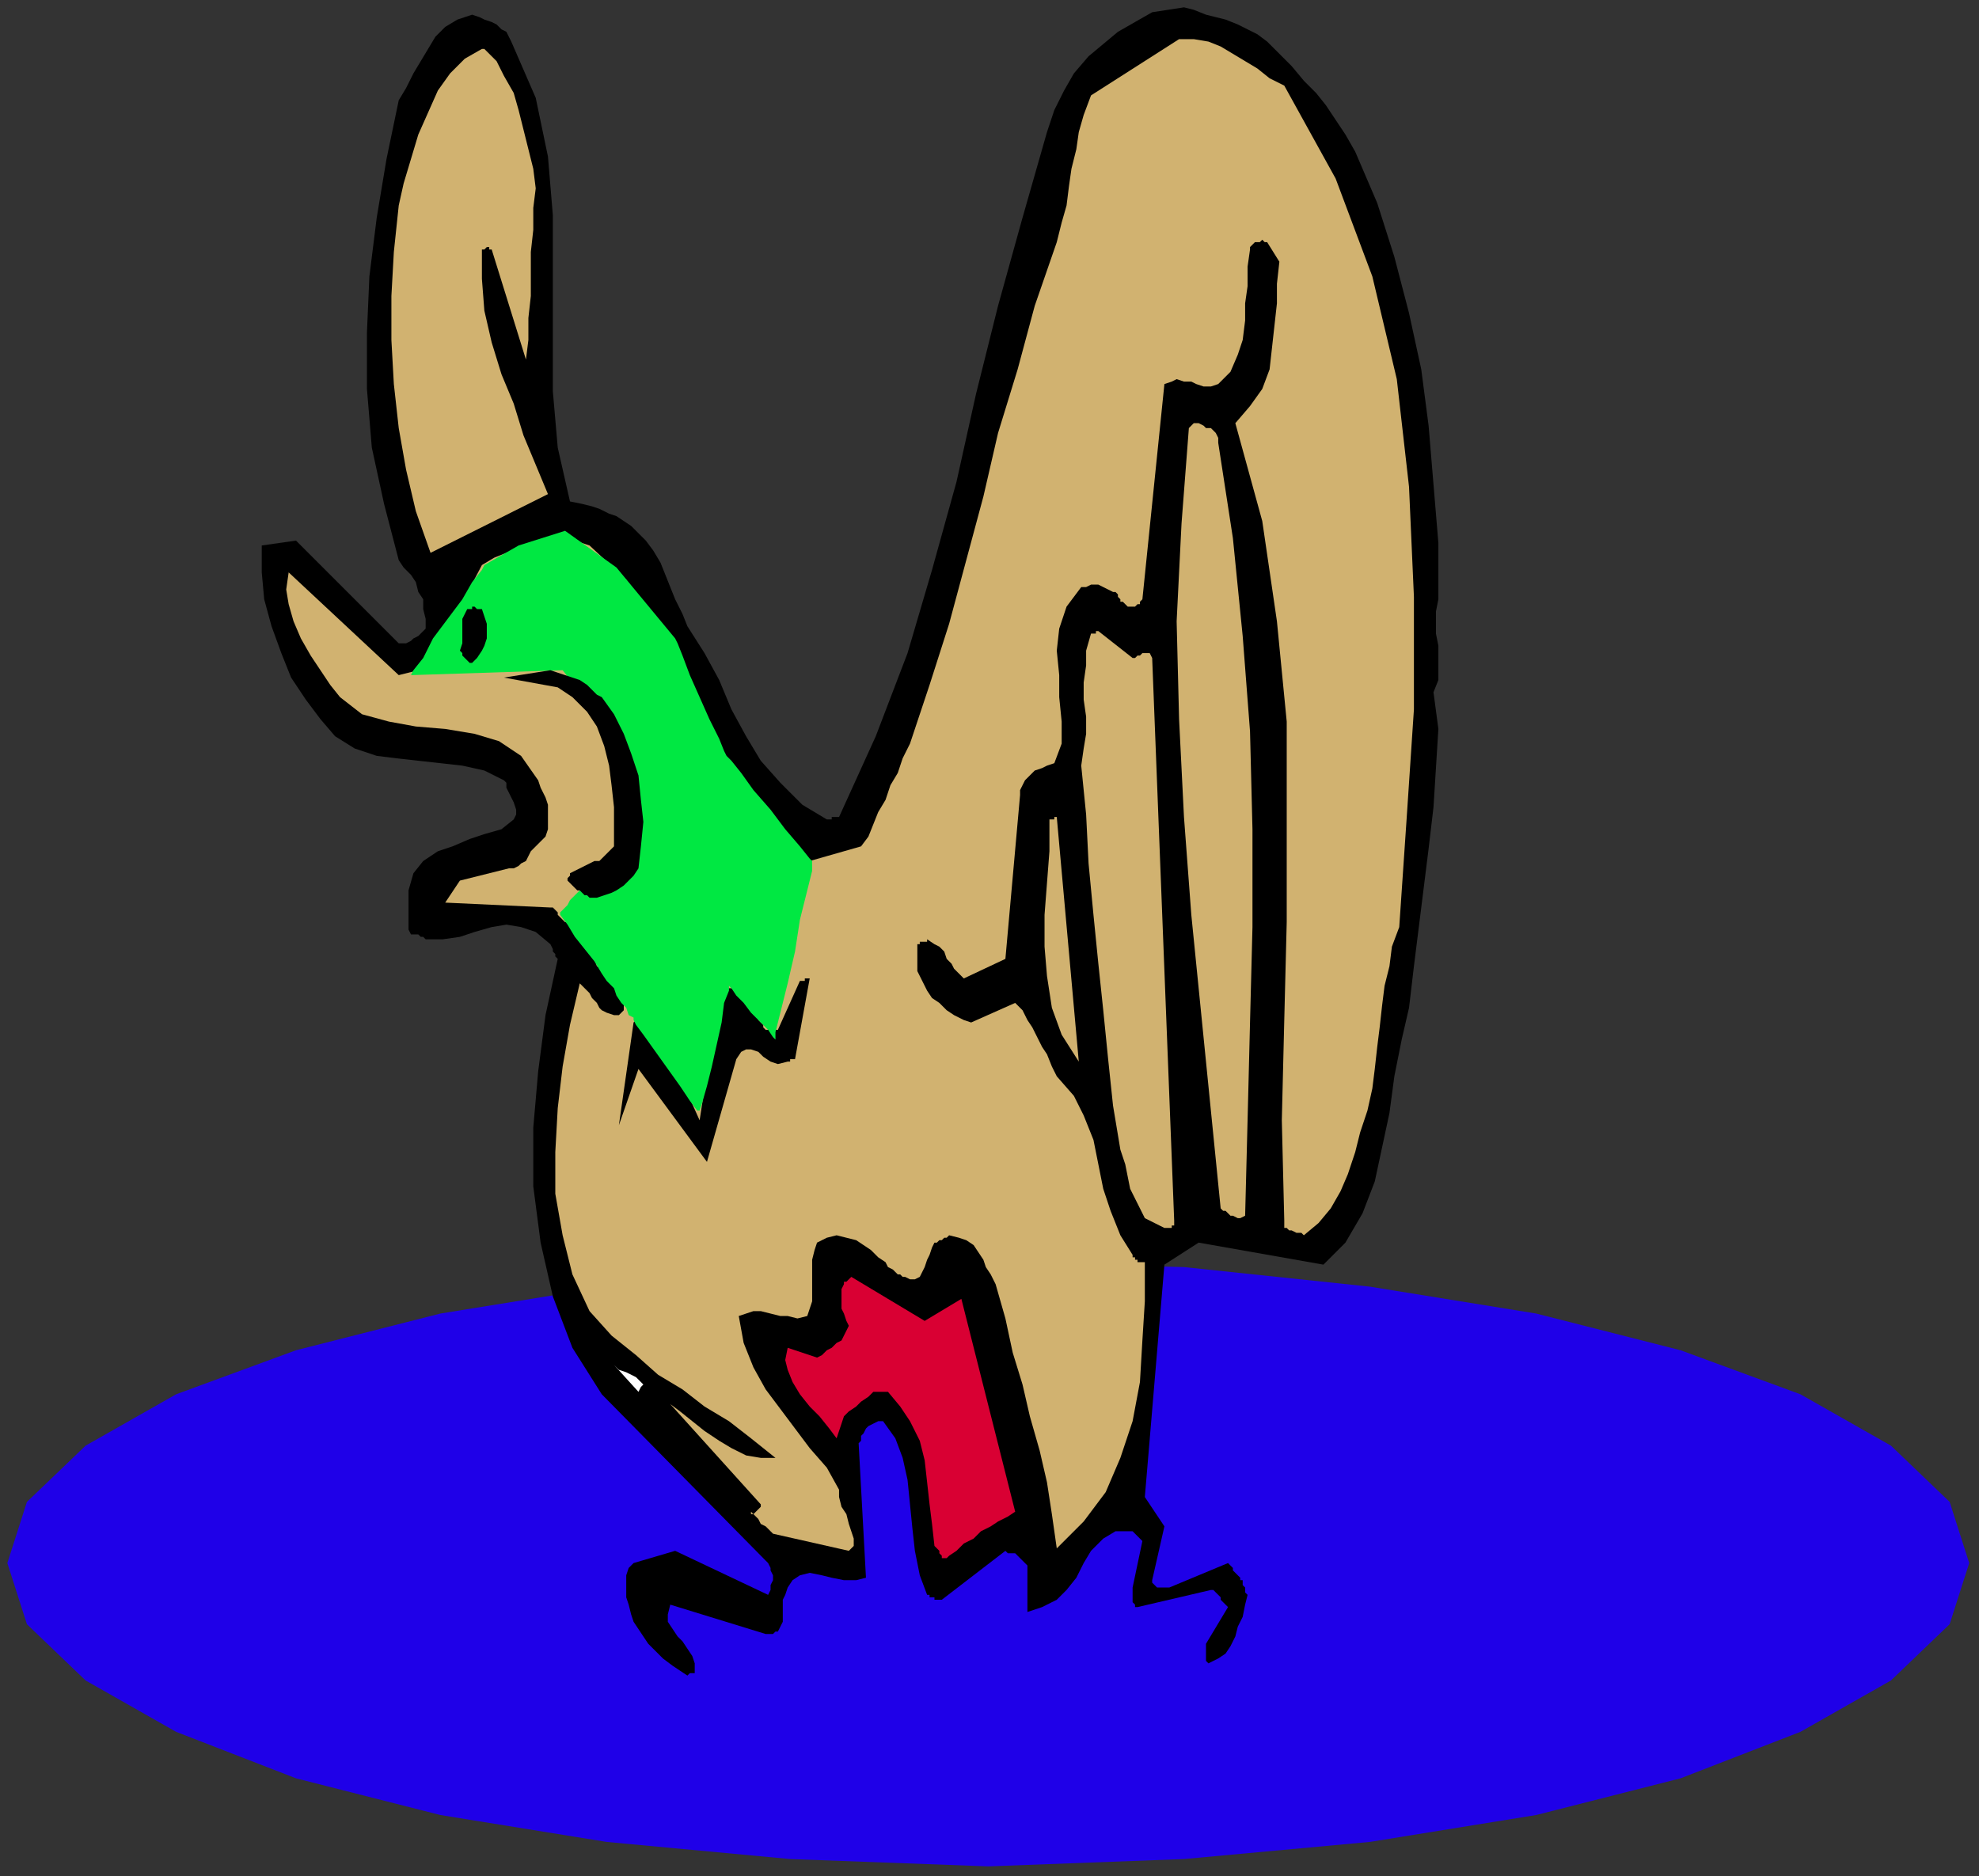 <?xml version="1.0" encoding="UTF-8" standalone="no"?>
<svg
   xmlns:dc="http://purl.org/dc/elements/1.1/"
   xmlns:cc="http://creativecommons.org/ns#"
   xmlns:rdf="http://www.w3.org/1999/02/22-rdf-syntax-ns#"
   xmlns:svg="http://www.w3.org/2000/svg"
   xmlns="http://www.w3.org/2000/svg"
   xmlns:sodipodi="http://sodipodi.sourceforge.net/DTD/sodipodi-0.dtd"
   xmlns:inkscape="http://www.inkscape.org/namespaces/inkscape"
   version="1.0"
   width="214.048mm"
   height="202.935mm"
   id="svg33"
   sodipodi:docname="CBIRD021.WMF">
  <rect width="100%" height="100%" fill="#333333" stroke="none"/>
  <sodipodi:namedview
     pagecolor="#ffffff"
     bordercolor="#666666"
     borderopacity="1"
     objecttolerance="10"
     gridtolerance="10"
     guidetolerance="10"
     inkscape:pageopacity="0"
     inkscape:pageshadow="2"
     inkscape:window-width="640"
     inkscape:window-height="480"
     id="namedview35" />
  <defs
     id="defs3">
    <pattern
       id="WMFhbasepattern"
       patternUnits="userSpaceOnUse"
       width="6"
       height="6"
       x="0"
       y="0" />
  </defs>
  <path
     style="fill:none;stroke:none;"
     d="  M 0,0   L 808,0   L 808,766   L 0,766   z "
     id="path5" />
  <path
     style="fill:#1f00e8;fill-rule:evenodd;fill-opacity:1;stroke:none;"
     d="  M 404,516   L 484,518   L 560,526   L 628,537   L 687,552   L 736,570   L 773,591   L 797,614   L 805,639   L 797,664   L 773,687   L 736,708   L 687,727   L 628,742   L 560,753   L 484,760   L 404,763   L 323,760   L 248,753   L 180,742   L 121,727   L 72,708   L 35,687   L 11,664   L 3,639   L 11,614   L 35,591   L 72,570   L 121,552   L 180,537   L 248,526   L 323,518   L 404,516  z "
     id="path7" />
  <path
     style="fill:#000000;fill-rule:evenodd;fill-opacity:1;stroke:none;"
     d="  M 484,3   L 471,5   L 464,9   L 457,13   L 451,18   L 445,23   L 439,30   L 435,37   L 431,45   L 428,54   L 418,89   L 408,125   L 399,161   L 391,197   L 381,233   L 371,267   L 358,301   L 343,334   L 343,334   L 342,334   L 342,334   L 341,334   L 340,334   L 340,335   L 339,335   L 338,335   L 328,329   L 319,320   L 311,311   L 305,301   L 299,290   L 294,278   L 288,267   L 281,256   L 279,251   L 276,245   L 274,240   L 272,235   L 270,230   L 267,225   L 264,221   L 261,218   L 258,215   L 255,213   L 252,211   L 249,210   L 245,208   L 242,207   L 238,206   L 233,205   L 228,183   L 226,160   L 226,136   L 226,112   L 226,88   L 224,64   L 219,40   L 209,17   L 208,15   L 207,13   L 205,12   L 203,10   L 201,9   L 198,8   L 196,7   L 193,6   L 187,8   L 182,11   L 178,15   L 175,20   L 172,25   L 169,30   L 166,36   L 163,41   L 158,65   L 154,89   L 151,113   L 150,136   L 150,159   L 152,183   L 157,206   L 163,229   L 165,232   L 168,235   L 170,238   L 171,242   L 173,245   L 173,249   L 174,253   L 174,257   L 173,258   L 172,259   L 171,260   L 169,261   L 168,262   L 166,263   L 165,263   L 163,263   L 121,221   L 107,223   L 107,234   L 108,245   L 111,256   L 115,267   L 119,277   L 125,286   L 131,294   L 137,301   L 145,306   L 154,309   L 162,310   L 171,311   L 180,312   L 189,313   L 198,315   L 206,319   L 207,320   L 207,322   L 208,324   L 209,326   L 210,328   L 211,331   L 211,333   L 210,335   L 205,339   L 198,341   L 192,343   L 185,346   L 179,348   L 173,352   L 169,357   L 167,364   L 167,366   L 167,369   L 167,371   L 167,373   L 167,376   L 167,378   L 167,380   L 168,382   L 169,382   L 170,382   L 170,382   L 171,382   L 172,383   L 173,383   L 174,384   L 175,384   L 181,384   L 188,383   L 194,381   L 201,379   L 207,378   L 213,379   L 219,381   L 225,386   L 226,388   L 226,389   L 227,390   L 227,391   L 227,391   L 228,392   L 228,392   L 228,392   L 223,415   L 220,438   L 218,461   L 218,485   L 221,508   L 226,530   L 234,551   L 246,570   L 313,638   L 314,639   L 315,641   L 315,642   L 316,644   L 316,646   L 315,648   L 315,650   L 314,652   L 276,634   L 259,639   L 257,641   L 256,644   L 256,647   L 256,650   L 256,653   L 257,656   L 258,660   L 259,663   L 261,666   L 263,669   L 265,672   L 268,675   L 271,678   L 275,681   L 278,683   L 281,685   L 282,684   L 283,684   L 283,684   L 284,684   L 284,683   L 284,682   L 284,681   L 284,680   L 283,677   L 281,674   L 279,671   L 277,669   L 275,666   L 273,663   L 273,660   L 274,656   L 313,668   L 313,668   L 313,668   L 314,668   L 315,668   L 316,668   L 317,667   L 317,667   L 318,667   L 319,665   L 320,663   L 320,661   L 320,659   L 320,657   L 320,654   L 321,652   L 322,649   L 324,646   L 327,644   L 331,643   L 336,644   L 340,645   L 345,646   L 350,646   L 354,645   L 351,590   L 352,589   L 352,587   L 353,586   L 354,584   L 355,583   L 357,582   L 359,581   L 361,581   L 366,588   L 369,596   L 371,605   L 372,615   L 373,625   L 374,634   L 376,644   L 379,652   L 380,652   L 380,653   L 381,653   L 382,653   L 382,654   L 383,654   L 384,654   L 385,654   L 411,634   L 412,635   L 414,635   L 415,635   L 416,636   L 417,637   L 418,638   L 419,639   L 420,640   L 420,659   L 426,657   L 432,654   L 436,650   L 440,645   L 443,639   L 446,634   L 451,629   L 456,626   L 457,626   L 457,626   L 458,626   L 459,626   L 460,626   L 461,626   L 462,626   L 463,626   L 463,626   L 463,626   L 463,626   L 464,627   L 465,628   L 465,628   L 466,629   L 467,630   L 463,649   L 463,650   L 463,652   L 463,653   L 463,654   L 463,655   L 464,656   L 464,657   L 465,657   L 495,650   L 496,650   L 497,651   L 498,652   L 499,653   L 499,654   L 500,655   L 501,656   L 502,657   L 493,672   L 493,673   L 493,673   L 493,674   L 493,675   L 493,676   L 493,677   L 493,679   L 494,680   L 498,678   L 501,676   L 503,673   L 505,669   L 506,665   L 508,661   L 509,656   L 510,652   L 509,651   L 509,650   L 509,649   L 508,648   L 508,647   L 508,647   L 508,646   L 508,646   L 507,646   L 507,645   L 506,644   L 505,643   L 504,642   L 504,641   L 503,640   L 502,639   L 478,649   L 478,649   L 477,649   L 476,649   L 475,649   L 473,649   L 472,648   L 471,647   L 471,646   L 476,624   L 468,612   L 476,517   L 490,508   L 541,517   L 550,508   L 557,496   L 562,483   L 565,469   L 568,455   L 570,440   L 573,425   L 576,412   L 578,395   L 580,379   L 582,363   L 584,347   L 586,330   L 587,314   L 588,298   L 586,283   L 588,278   L 588,273   L 588,268   L 588,264   L 587,259   L 587,255   L 587,250   L 588,245   L 588,222   L 586,198   L 584,174   L 581,151   L 576,128   L 570,105   L 563,83   L 554,62   L 550,55   L 546,49   L 542,43   L 538,38   L 533,33   L 528,27   L 523,22   L 518,17   L 514,14   L 510,12   L 506,10   L 501,8   L 497,7   L 493,6   L 488,4   L 484,3  z "
     id="path9" />
  <path
     style="fill:#d1b270;fill-rule:evenodd;fill-opacity:1;stroke:none;"
     d="  M 482,16   L 446,39   L 443,47   L 441,54   L 440,61   L 438,69   L 437,76   L 436,84   L 434,91   L 432,99   L 423,125   L 416,151   L 408,177   L 402,203   L 395,229   L 388,255   L 380,280   L 372,304   L 369,310   L 367,316   L 364,321   L 362,327   L 359,332   L 357,337   L 355,342   L 352,346   L 331,352   L 316,338   L 305,323   L 295,306   L 286,288   L 278,270   L 268,253   L 256,237   L 241,223   L 235,221   L 229,220   L 223,221   L 217,222   L 212,224   L 207,226   L 202,228   L 197,231   L 175,273   L 163,276   L 118,234   L 117,241   L 118,247   L 120,254   L 123,261   L 127,268   L 131,274   L 135,280   L 139,285   L 148,292   L 159,295   L 170,297   L 182,298   L 194,300   L 204,303   L 213,309   L 220,319   L 221,322   L 223,326   L 224,329   L 224,333   L 224,336   L 224,339   L 223,342   L 221,344   L 219,346   L 217,348   L 216,350   L 215,352   L 213,353   L 212,354   L 210,355   L 208,355   L 188,360   L 182,369   L 225,371   L 226,371   L 226,371   L 227,372   L 228,373   L 228,374   L 229,375   L 230,376   L 231,377   L 232,377   L 233,378   L 234,378   L 235,379   L 236,379   L 237,380   L 238,381   L 238,382   L 239,382   L 240,382   L 241,383   L 241,384   L 241,386   L 241,387   L 241,388   L 241,389   L 243,392   L 244,395   L 247,397   L 249,400   L 252,402   L 254,405   L 255,408   L 255,412   L 255,413   L 255,413   L 254,414   L 254,414   L 253,415   L 253,415   L 252,415   L 251,415   L 248,414   L 246,413   L 245,412   L 244,410   L 242,408   L 241,406   L 239,404   L 237,402   L 233,419   L 230,436   L 228,453   L 227,471   L 227,488   L 230,505   L 234,521   L 241,536   L 250,546   L 260,554   L 269,562   L 279,568   L 288,575   L 298,581   L 307,588   L 317,596   L 311,596   L 305,595   L 299,592   L 294,589   L 288,585   L 283,581   L 278,577   L 274,574   L 311,615   L 311,615   L 311,616   L 310,617   L 309,618   L 308,619   L 307,619   L 307,618   L 307,617   L 307,618   L 308,619   L 309,620   L 310,621   L 311,623   L 313,624   L 314,625   L 316,627   L 347,634   L 349,632   L 349,629   L 348,626   L 347,623   L 346,619   L 344,616   L 343,612   L 343,609   L 338,600   L 331,592   L 325,584   L 319,576   L 313,568   L 308,559   L 304,549   L 302,538   L 305,537   L 308,536   L 311,536   L 315,537   L 319,538   L 322,538   L 326,539   L 330,538   L 331,535   L 332,532   L 332,527   L 332,523   L 332,519   L 332,515   L 333,511   L 334,508   L 338,506   L 342,505   L 346,506   L 350,507   L 353,509   L 356,511   L 359,514   L 362,516   L 363,518   L 365,519   L 366,520   L 367,521   L 368,521   L 369,522   L 370,522   L 372,523   L 374,523   L 376,522   L 377,520   L 378,518   L 379,515   L 380,513   L 381,510   L 382,508   L 383,508   L 384,507   L 384,507   L 385,507   L 386,506   L 386,506   L 387,506   L 388,505   L 392,506   L 395,507   L 398,509   L 400,512   L 402,515   L 403,518   L 405,521   L 407,525   L 411,539   L 414,553   L 418,566   L 421,579   L 425,593   L 428,606   L 430,619   L 432,633   L 443,622   L 452,610   L 458,596   L 463,581   L 466,565   L 467,548   L 468,532   L 468,516   L 467,516   L 466,516   L 465,516   L 465,515   L 464,515   L 464,514   L 463,514   L 463,513   L 458,505   L 454,495   L 451,486   L 449,476   L 447,466   L 443,456   L 439,448   L 432,440   L 430,436   L 428,431   L 426,428   L 424,424   L 422,420   L 420,417   L 418,413   L 415,410   L 397,418   L 394,417   L 390,415   L 387,413   L 384,410   L 381,408   L 379,405   L 377,401   L 375,397   L 375,396   L 375,394   L 375,393   L 375,391   L 375,390   L 375,389   L 375,388   L 375,386   L 375,386   L 375,386   L 376,386   L 376,385   L 377,385   L 378,385   L 379,385   L 379,384   L 382,386   L 384,387   L 386,389   L 387,392   L 389,394   L 390,396   L 392,398   L 394,400   L 411,392   L 417,325   L 417,323   L 418,321   L 419,319   L 421,317   L 423,315   L 426,314   L 428,313   L 431,312   L 434,304   L 434,295   L 433,285   L 433,276   L 432,266   L 433,257   L 436,248   L 442,240   L 444,240   L 446,239   L 447,239   L 449,239   L 451,240   L 453,241   L 455,242   L 456,242   L 457,243   L 457,244   L 458,245   L 458,246   L 459,246   L 460,247   L 461,248   L 463,248   L 463,248   L 464,248   L 464,248   L 465,247   L 465,247   L 466,247   L 466,246   L 467,245   L 476,157   L 479,156   L 481,155   L 484,156   L 487,156   L 489,157   L 492,158   L 495,158   L 498,157   L 503,152   L 506,145   L 508,139   L 509,131   L 509,124   L 510,117   L 510,109   L 511,102   L 511,101   L 512,100   L 513,99   L 514,99   L 515,99   L 516,98   L 517,99   L 518,99   L 523,107   L 522,116   L 522,124   L 521,133   L 520,142   L 519,151   L 516,159   L 511,166   L 505,173   L 516,213   L 522,254   L 526,295   L 526,336   L 526,377   L 525,417   L 524,458   L 525,499   L 525,501   L 525,502   L 526,502   L 527,503   L 528,503   L 530,504   L 532,504   L 533,505   L 539,500   L 544,494   L 548,487   L 551,480   L 554,471   L 556,463   L 559,454   L 561,445   L 562,437   L 563,428   L 564,420   L 565,411   L 566,403   L 568,395   L 569,387   L 572,379   L 575,335   L 578,290   L 578,244   L 576,199   L 571,155   L 561,113   L 546,73   L 525,35   L 519,32   L 514,28   L 509,25   L 504,22   L 499,19   L 494,17   L 488,16   L 482,16  z "
     id="path11" />
  <path
     style="fill:#d1b270;fill-rule:evenodd;fill-opacity:1;stroke:none;"
     d="  M 197,20   L 190,24   L 184,30   L 179,37   L 175,46   L 171,55   L 168,65   L 165,75   L 163,84   L 161,103   L 160,121   L 160,139   L 161,157   L 163,175   L 166,192   L 170,209   L 176,226   L 224,202   L 219,190   L 214,178   L 210,165   L 205,153   L 201,140   L 198,127   L 197,114   L 197,102   L 198,102   L 198,102   L 198,102   L 199,101   L 199,101   L 200,101   L 200,102   L 201,102   L 215,147   L 216,139   L 216,130   L 217,121   L 217,112   L 217,103   L 218,94   L 218,85   L 219,77   L 218,69   L 216,61   L 214,53   L 212,45   L 210,38   L 206,31   L 203,25   L 198,20   L 198,20   L 198,20   L 197,20   L 197,20  z "
     id="path13" />
  <path
     style="fill:#d1b270;fill-rule:evenodd;fill-opacity:1;stroke:none;"
     d="  M 486,175   L 483,214   L 481,254   L 482,294   L 484,334   L 487,374   L 491,414   L 495,454   L 499,494   L 500,495   L 501,495   L 502,496   L 503,497   L 504,497   L 506,498   L 507,498   L 509,497   L 510,458   L 511,418   L 512,379   L 512,339   L 511,299   L 508,260   L 504,220   L 498,181   L 498,179   L 497,177   L 496,176   L 495,175   L 493,175   L 492,174   L 490,173   L 488,173   L 488,173   L 488,173   L 488,173   L 487,174   L 487,174   L 487,174   L 486,175   L 486,175  z "
     id="path15" />
  <path
     style="fill:#d1b270;fill-rule:evenodd;fill-opacity:1;stroke:none;"
     d="  M 446,259   L 444,266   L 444,272   L 443,279   L 443,286   L 444,293   L 444,300   L 443,306   L 442,313   L 444,333   L 445,353   L 447,374   L 449,394   L 451,413   L 453,433   L 455,452   L 458,470   L 460,476   L 461,481   L 462,486   L 464,490   L 466,494   L 468,498   L 472,500   L 476,502   L 477,502   L 477,502   L 478,502   L 479,502   L 479,501   L 480,501   L 480,500   L 480,499   L 471,269   L 470,267   L 469,267   L 468,267   L 467,267   L 466,268   L 465,268   L 464,269   L 463,269   L 449,258   L 449,258   L 449,258   L 448,258   L 448,259   L 447,259   L 447,259   L 446,259   L 446,259  z "
     id="path17" />
  <path
     style="fill:#d1b270;fill-rule:evenodd;fill-opacity:1;stroke:none;"
     d="  M 429,335   L 429,348   L 428,361   L 427,374   L 427,387   L 428,399   L 430,412   L 434,423   L 441,434   L 432,334   L 432,334   L 432,334   L 431,334   L 431,335   L 430,335   L 430,335   L 430,335   L 429,335  z "
     id="path19" />
  <path
     style="fill:#000000;fill-rule:evenodd;fill-opacity:1;stroke:none;"
     d="  M 330,400   L 329,400   L 329,400   L 329,401   L 328,401   L 327,401   L 327,401   L 327,401   L 327,401   L 318,421   L 317,421   L 317,421   L 316,421   L 315,422   L 315,421   L 314,421   L 313,421   L 313,421   L 312,420   L 312,419   L 311,418   L 310,417   L 310,416   L 309,415   L 308,414   L 308,412   L 307,411   L 306,410   L 305,409   L 304,408   L 303,407   L 302,406   L 301,405   L 299,404   L 298,404   L 297,404   L 296,404   L 296,404   L 295,405   L 295,405   L 294,405   L 294,406   L 286,458   L 268,418   L 267,417   L 267,417   L 266,416   L 265,416   L 265,416   L 263,415   L 262,415   L 261,415   L 260,415   L 260,416   L 260,416   L 260,416   L 260,416   L 260,416   L 260,417   L 259,418   L 253,460   L 261,437   L 289,475   L 301,433   L 303,430   L 305,429   L 307,429   L 310,430   L 312,432   L 315,434   L 318,435   L 322,434   L 322,434   L 323,434   L 323,434   L 323,434   L 323,434   L 323,433   L 324,433   L 325,433   L 331,400   L 331,400   L 331,400   L 331,400   L 330,400   L 330,400   L 330,400   L 330,400   L 330,400  z "
     id="path21" />
  <path
     style="fill:#d90033;fill-rule:evenodd;fill-opacity:1;stroke:none;"
     d="  M 347,523   L 347,523   L 347,523   L 347,523   L 346,524   L 346,524   L 345,524   L 345,525   L 345,525   L 344,527   L 344,529   L 344,531   L 344,533   L 344,535   L 345,537   L 346,540   L 347,542   L 346,544   L 345,546   L 344,548   L 342,549   L 340,551   L 338,552   L 336,554   L 334,555   L 322,551   L 321,556   L 322,560   L 324,565   L 327,570   L 331,575   L 335,579   L 339,584   L 342,588   L 343,585   L 344,582   L 345,579   L 347,577   L 350,575   L 352,573   L 355,571   L 357,569   L 358,569   L 359,569   L 359,569   L 360,569   L 361,569   L 362,569   L 362,569   L 363,569   L 368,575   L 372,581   L 376,589   L 378,597   L 379,606   L 380,615   L 381,623   L 382,632   L 383,633   L 384,634   L 384,635   L 385,636   L 385,637   L 386,637   L 387,637   L 388,636   L 391,634   L 394,631   L 398,629   L 401,626   L 405,624   L 408,622   L 412,620   L 415,618   L 393,531   L 378,540   L 348,522   L 348,522   L 348,522   L 348,522   L 348,522   L 347,523   L 347,523  z "
     id="path23" />
  <path
     style="fill:#ffffff;fill-rule:evenodd;fill-opacity:1;stroke:none;"
     d="  M 251,558   L 261,569   L 262,567   L 263,566   L 262,565   L 260,563   L 258,562   L 256,561   L 253,560   L 251,558  z "
     id="path25" />
  <path
     style="fill:#00e842;fill-rule:evenodd;fill-opacity:1;stroke:none;"
     d="  M 168,276   L 230,274   L 254,304   L 254,306   L 255,311   L 255,317   L 256,325   L 256,332   L 257,338   L 257,343   L 257,344   L 256,345   L 254,348   L 251,351   L 248,354   L 244,357   L 241,360   L 239,362   L 238,362   L 238,363   L 237,364   L 235,366   L 233,368   L 232,370   L 230,372   L 229,373   L 229,373   L 229,374   L 232,378   L 235,383   L 239,388   L 243,393   L 246,398   L 248,401   L 249,402   L 250,403   L 251,404   L 252,407   L 254,410   L 256,412   L 257,415   L 259,416   L 259,417   L 260,419   L 263,423   L 268,430   L 273,437   L 278,444   L 282,450   L 285,454   L 286,454   L 287,451   L 289,444   L 291,436   L 293,427   L 295,418   L 296,410   L 298,405   L 298,403   L 299,404   L 301,407   L 304,410   L 307,414   L 311,418   L 314,421   L 316,424   L 317,425   L 317,422   L 319,414   L 322,402   L 325,389   L 327,376   L 330,364   L 332,356   L 332,352   L 331,351   L 327,346   L 321,339   L 315,331   L 308,323   L 303,316   L 299,311   L 297,309   L 296,307   L 294,302   L 290,294   L 286,285   L 282,276   L 279,268   L 277,263   L 276,261   L 252,232   L 231,217   L 212,223   L 198,231   L 197,233   L 193,238   L 189,245   L 183,253   L 177,261   L 173,269   L 169,274   L 168,276  z "
     id="path27" />
  <path
     style="fill:#000000;fill-rule:evenodd;fill-opacity:1;stroke:none;"
     d="  M 193,248   L 193,248   L 193,248   L 193,249   L 192,249   L 192,249   L 192,249   L 191,249   L 191,249   L 190,251   L 189,253   L 189,254   L 189,256   L 189,259   L 189,261   L 189,263   L 188,266   L 189,267   L 189,268   L 190,269   L 190,269   L 191,270   L 191,270   L 192,271   L 193,271   L 195,269   L 197,266   L 198,264   L 199,261   L 199,258   L 199,255   L 198,252   L 197,249   L 197,249   L 197,249   L 196,249   L 195,249   L 195,249   L 194,248   L 193,248   L 193,248  z "
     id="path29" />
  <path
     style="fill:#000000;fill-rule:evenodd;fill-opacity:1;stroke:none;"
     d="  M 225,274   L 206,277   L 228,281   L 234,285   L 240,291   L 244,297   L 247,305   L 249,313   L 250,321   L 251,330   L 251,339   L 251,341   L 251,343   L 251,344   L 251,346   L 250,347   L 249,348   L 248,349   L 247,350   L 246,351   L 245,352   L 243,352   L 241,353   L 239,354   L 237,355   L 235,356   L 233,357   L 233,358   L 233,358   L 232,359   L 232,359   L 232,359   L 232,359   L 232,360   L 233,361   L 234,362   L 235,363   L 236,364   L 237,364   L 238,365   L 239,366   L 240,366   L 241,367   L 244,367   L 247,366   L 250,365   L 252,364   L 255,362   L 257,360   L 259,358   L 261,355   L 262,346   L 263,336   L 262,327   L 261,317   L 258,308   L 255,300   L 251,292   L 246,285   L 244,284   L 242,282   L 240,280   L 237,278   L 234,277   L 231,276   L 228,275   L 225,274  z "
     id="path31" />
</svg>
